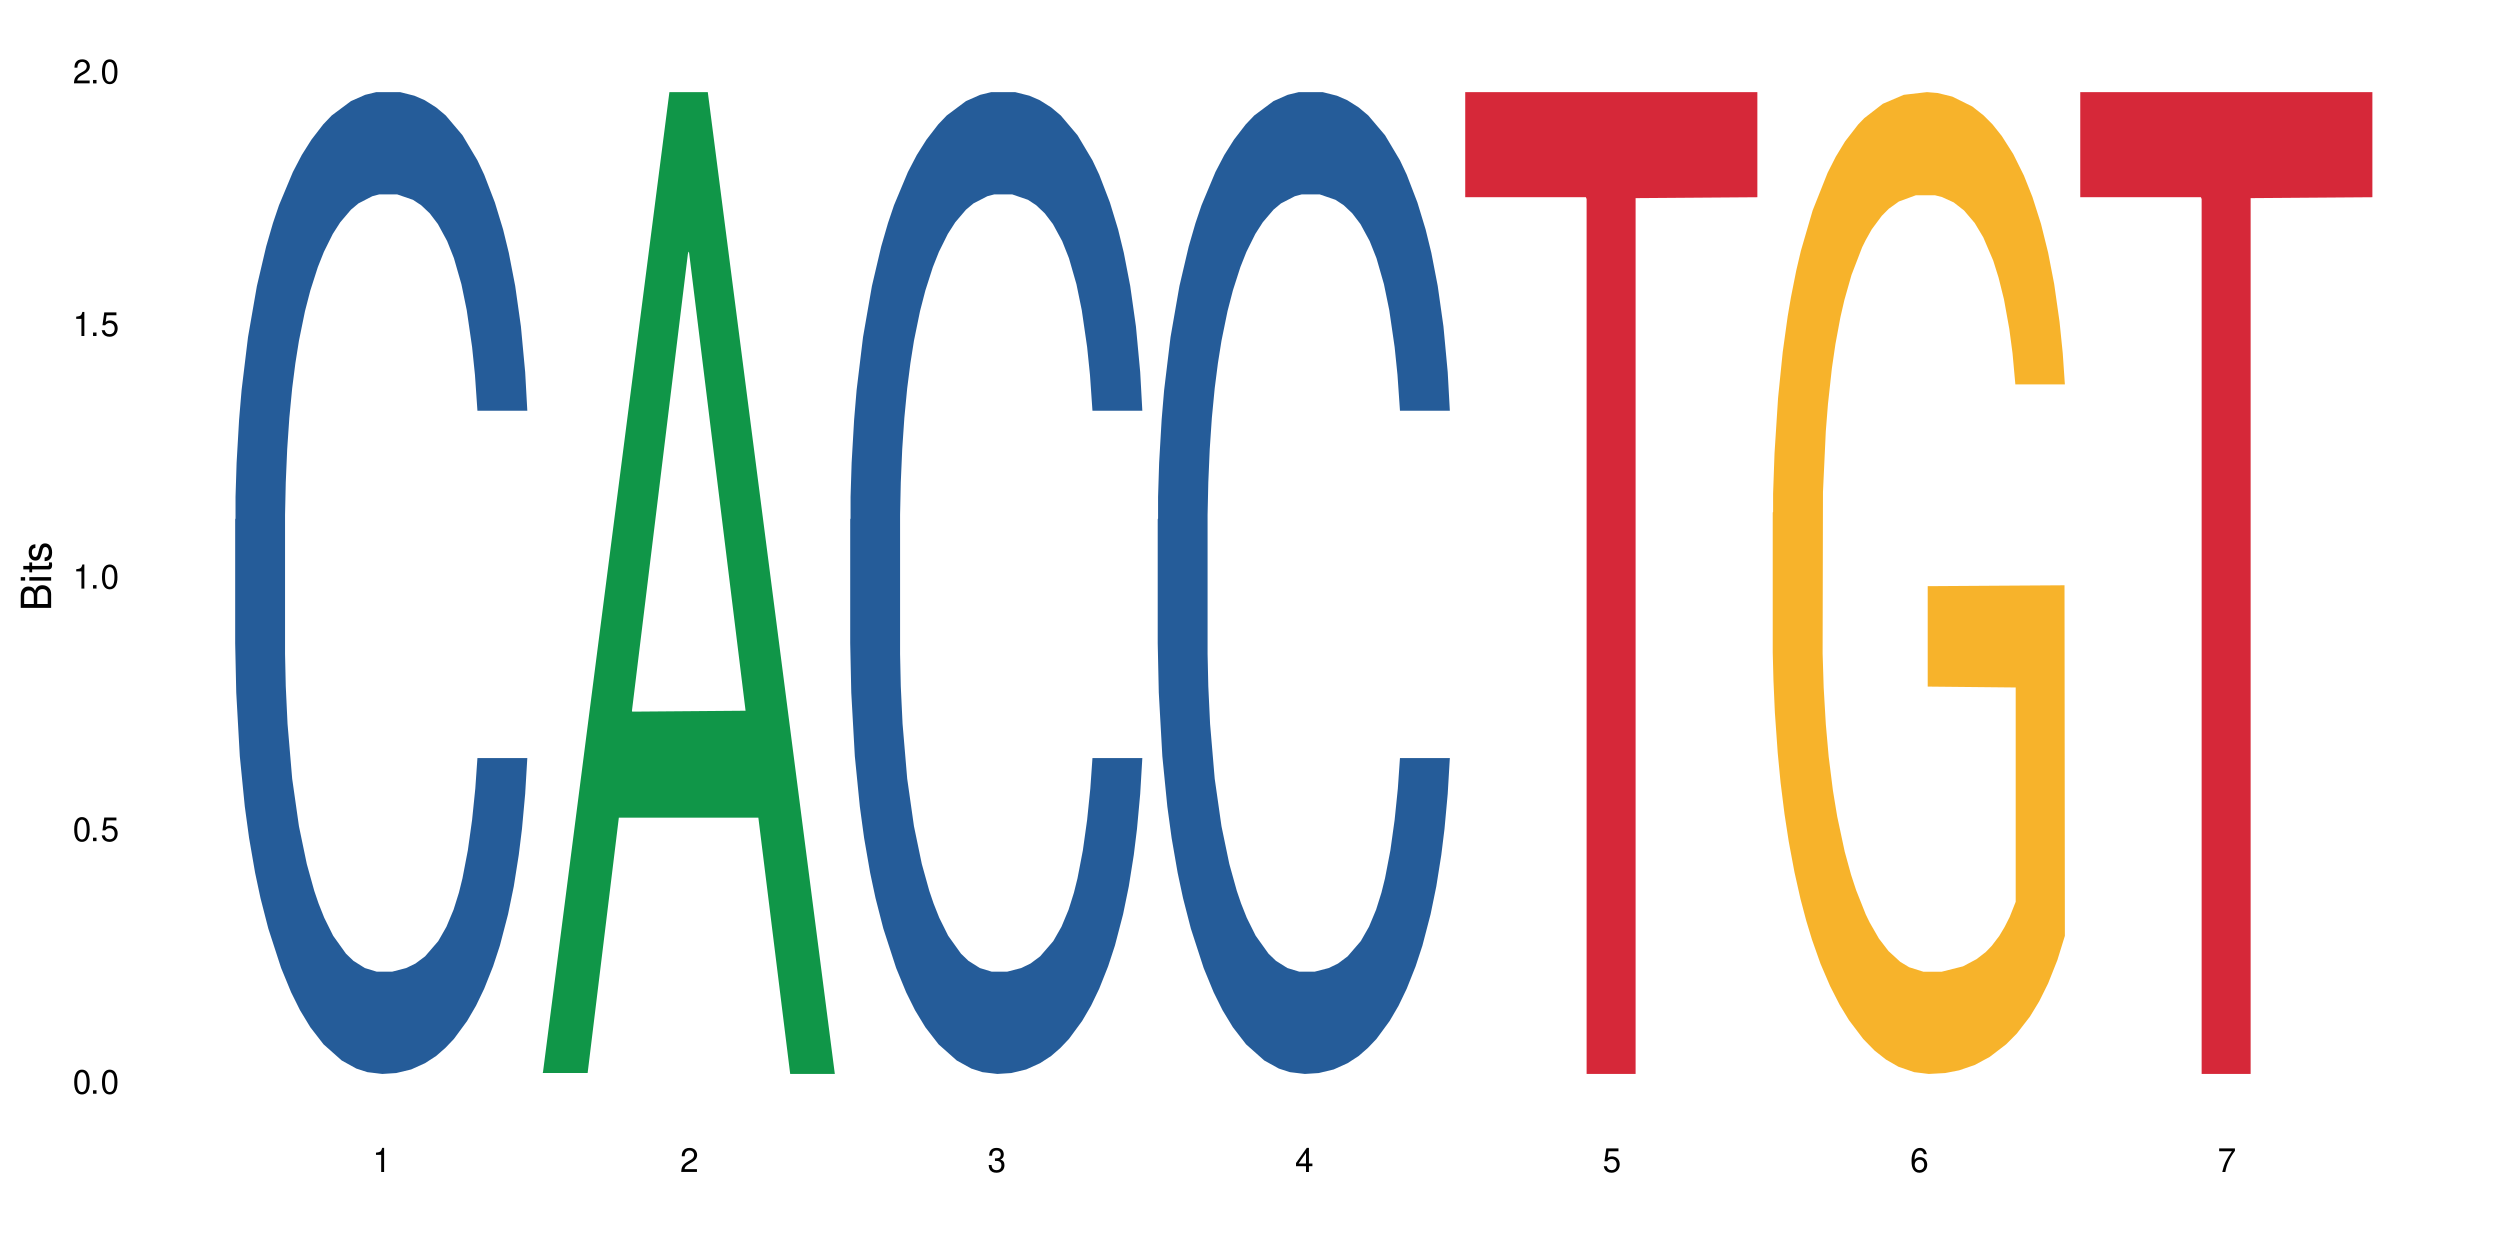 <?xml version="1.0" encoding="UTF-8"?>
<svg xmlns="http://www.w3.org/2000/svg" xmlns:xlink="http://www.w3.org/1999/xlink" width="720" height="360" viewBox="0 0 720 360">
<defs>
<g>
<g id="glyph-0-0">
</g>
<g id="glyph-0-1">
<path d="M 2.641 -6.938 C 2 -6.938 1.422 -6.656 1.078 -6.172 C 0.641 -5.562 0.406 -4.641 0.406 -3.359 C 0.406 -1.016 1.188 0.219 2.641 0.219 C 4.078 0.219 4.859 -1.016 4.859 -3.297 C 4.859 -4.641 4.656 -5.547 4.203 -6.172 C 3.844 -6.656 3.281 -6.938 2.641 -6.938 Z M 2.641 -6.188 C 3.547 -6.188 4 -5.25 4 -3.375 C 4 -1.406 3.562 -0.484 2.625 -0.484 C 1.734 -0.484 1.281 -1.438 1.281 -3.344 C 1.281 -5.25 1.734 -6.188 2.641 -6.188 Z M 2.641 -6.188 "/>
</g>
<g id="glyph-0-2">
<path d="M 1.828 -1 L 0.828 -1 L 0.828 0 L 1.828 0 Z M 1.828 -1 "/>
</g>
<g id="glyph-0-3">
<path d="M 4.562 -6.797 L 1.062 -6.797 L 0.547 -3.094 L 1.328 -3.094 C 1.719 -3.562 2.047 -3.734 2.578 -3.734 C 3.484 -3.734 4.062 -3.109 4.062 -2.094 C 4.062 -1.125 3.484 -0.531 2.578 -0.531 C 1.828 -0.531 1.375 -0.906 1.188 -1.672 L 0.328 -1.672 C 0.453 -1.109 0.547 -0.844 0.75 -0.594 C 1.125 -0.078 1.828 0.219 2.594 0.219 C 3.969 0.219 4.922 -0.781 4.922 -2.219 C 4.922 -3.562 4.031 -4.484 2.719 -4.484 C 2.25 -4.484 1.859 -4.359 1.469 -4.062 L 1.734 -5.969 L 4.562 -5.969 Z M 4.562 -6.797 "/>
</g>
<g id="glyph-0-4">
<path d="M 2.484 -4.938 L 2.484 0 L 3.328 0 L 3.328 -6.938 L 2.766 -6.938 C 2.469 -5.875 2.281 -5.734 0.984 -5.562 L 0.984 -4.938 Z M 2.484 -4.938 "/>
</g>
<g id="glyph-0-5">
<path d="M 4.859 -0.828 L 1.281 -0.828 C 1.359 -1.406 1.672 -1.781 2.5 -2.281 L 3.469 -2.828 C 4.406 -3.344 4.906 -4.062 4.906 -4.906 C 4.906 -5.484 4.672 -6.031 4.266 -6.406 C 3.859 -6.766 3.375 -6.938 2.719 -6.938 C 1.859 -6.938 1.219 -6.625 0.844 -6.031 C 0.609 -5.672 0.5 -5.234 0.484 -4.531 L 1.328 -4.531 C 1.359 -5.016 1.406 -5.281 1.531 -5.516 C 1.75 -5.938 2.188 -6.203 2.703 -6.203 C 3.469 -6.203 4.031 -5.641 4.031 -4.891 C 4.031 -4.344 3.719 -3.859 3.125 -3.516 L 2.234 -3 C 0.812 -2.172 0.406 -1.531 0.328 -0.016 L 4.859 -0.016 Z M 4.859 -0.828 "/>
</g>
<g id="glyph-0-6">
<path d="M 2.125 -3.188 L 2.578 -3.188 C 3.5 -3.188 3.984 -2.766 3.984 -1.922 C 3.984 -1.062 3.469 -0.531 2.594 -0.531 C 1.656 -0.531 1.203 -1 1.156 -2.016 L 0.312 -2.016 C 0.344 -1.453 0.438 -1.094 0.609 -0.781 C 0.953 -0.109 1.625 0.219 2.547 0.219 C 3.953 0.219 4.859 -0.625 4.859 -1.938 C 4.859 -2.828 4.516 -3.297 3.703 -3.594 C 4.344 -3.844 4.656 -4.328 4.656 -5.031 C 4.656 -6.219 3.875 -6.938 2.578 -6.938 C 1.203 -6.938 0.484 -6.172 0.453 -4.703 L 1.297 -4.703 C 1.312 -5.125 1.344 -5.359 1.453 -5.578 C 1.641 -5.969 2.062 -6.203 2.594 -6.203 C 3.344 -6.203 3.797 -5.75 3.797 -5 C 3.797 -4.516 3.609 -4.219 3.25 -4.047 C 3.016 -3.953 2.703 -3.922 2.125 -3.906 Z M 2.125 -3.188 "/>
</g>
<g id="glyph-0-7">
<path d="M 3.141 -1.672 L 3.141 0 L 3.984 0 L 3.984 -1.672 L 4.984 -1.672 L 4.984 -2.438 L 3.984 -2.438 L 3.984 -6.938 L 3.359 -6.938 L 0.266 -2.578 L 0.266 -1.672 Z M 3.141 -2.438 L 1 -2.438 L 3.141 -5.5 Z M 3.141 -2.438 "/>
</g>
<g id="glyph-0-8">
<path d="M 4.781 -5.125 C 4.609 -6.266 3.891 -6.938 2.844 -6.938 C 2.094 -6.938 1.422 -6.578 1.031 -5.953 C 0.594 -5.266 0.406 -4.422 0.406 -3.172 C 0.406 -2 0.578 -1.25 0.984 -0.641 C 1.359 -0.078 1.953 0.219 2.703 0.219 C 3.984 0.219 4.922 -0.75 4.922 -2.094 C 4.922 -3.375 4.062 -4.281 2.844 -4.281 C 2.172 -4.281 1.641 -4.031 1.281 -3.516 C 1.281 -5.234 1.828 -6.188 2.797 -6.188 C 3.391 -6.188 3.797 -5.797 3.938 -5.125 Z M 2.734 -3.531 C 3.547 -3.531 4.062 -2.953 4.062 -2.031 C 4.062 -1.156 3.484 -0.531 2.703 -0.531 C 1.922 -0.531 1.328 -1.188 1.328 -2.078 C 1.328 -2.938 1.906 -3.531 2.734 -3.531 Z M 2.734 -3.531 "/>
</g>
<g id="glyph-0-9">
<path d="M 4.984 -6.797 L 0.438 -6.797 L 0.438 -5.969 L 4.109 -5.969 C 2.5 -3.656 1.828 -2.234 1.328 0 L 2.219 0 C 2.594 -2.172 3.453 -4.047 4.984 -6.094 Z M 4.984 -6.797 "/>
</g>
<g id="glyph-1-0">
</g>
<g id="glyph-1-1">
<path d="M 0 -0.953 L 0 -4.891 C 0 -5.719 -0.234 -6.344 -0.734 -6.797 C -1.188 -7.234 -1.812 -7.469 -2.5 -7.469 C -3.547 -7.469 -4.188 -7 -4.625 -5.875 C -4.984 -6.688 -5.625 -7.094 -6.531 -7.094 C -7.172 -7.094 -7.734 -6.859 -8.141 -6.391 C -8.562 -5.922 -8.75 -5.344 -8.75 -4.5 L -8.75 -0.953 Z M -4.984 -2.062 L -7.766 -2.062 L -7.766 -4.219 C -7.766 -4.844 -7.688 -5.203 -7.453 -5.5 C -7.219 -5.812 -6.859 -5.969 -6.375 -5.969 C -5.891 -5.969 -5.531 -5.812 -5.297 -5.5 C -5.062 -5.203 -4.984 -4.844 -4.984 -4.219 Z M -0.984 -2.062 L -4 -2.062 L -4 -4.781 C -4 -5.766 -3.438 -6.359 -2.484 -6.359 C -1.547 -6.359 -0.984 -5.766 -0.984 -4.781 Z M -0.984 -2.062 "/>
</g>
<g id="glyph-1-2">
<path d="M -6.281 -1.797 L -6.281 -0.797 L 0 -0.797 L 0 -1.797 Z M -8.75 -1.797 L -8.75 -0.797 L -7.484 -0.797 L -7.484 -1.797 Z M -8.75 -1.797 "/>
</g>
<g id="glyph-1-3">
<path d="M -6.281 -3.047 L -6.281 -2.016 L -8.016 -2.016 L -8.016 -1.016 L -6.281 -1.016 L -6.281 -0.172 L -5.469 -0.172 L -5.469 -1.016 L -0.719 -1.016 C -0.078 -1.016 0.281 -1.453 0.281 -2.234 C 0.281 -2.5 0.25 -2.719 0.188 -3.047 L -0.641 -3.047 C -0.609 -2.906 -0.594 -2.766 -0.594 -2.562 C -0.594 -2.141 -0.719 -2.016 -1.156 -2.016 L -5.469 -2.016 L -5.469 -3.047 Z M -6.281 -3.047 "/>
</g>
<g id="glyph-1-4">
<path d="M -4.531 -5.25 C -5.766 -5.25 -6.469 -4.422 -6.469 -2.969 C -6.469 -1.516 -5.719 -0.562 -4.547 -0.562 C -3.562 -0.562 -3.094 -1.062 -2.734 -2.562 L -2.516 -3.484 C -2.344 -4.188 -2.094 -4.469 -1.641 -4.469 C -1.047 -4.469 -0.641 -3.875 -0.641 -3 C -0.641 -2.453 -0.797 -2 -1.062 -1.75 C -1.25 -1.594 -1.422 -1.531 -1.875 -1.469 L -1.875 -0.406 C -0.422 -0.453 0.281 -1.266 0.281 -2.922 C 0.281 -4.5 -0.5 -5.516 -1.719 -5.516 C -2.656 -5.516 -3.172 -4.984 -3.469 -3.734 L -3.703 -2.766 C -3.891 -1.953 -4.156 -1.609 -4.594 -1.609 C -5.188 -1.609 -5.547 -2.125 -5.547 -2.938 C -5.547 -3.75 -5.203 -4.172 -4.531 -4.203 Z M -4.531 -5.25 "/>
</g>
</g>
</defs>
<rect x="-72" y="-36" width="864" height="432" fill="rgb(100%, 100%, 100%)" fill-opacity="1"/>
<path fill-rule="nonzero" fill="rgb(14.51%, 36.078%, 60%)" fill-opacity="1" d="M 67.73 149.562 L 67.832 149.305 L 67.832 143.102 L 68.141 133.277 L 68.859 120.871 L 69.578 112.344 L 71.426 97.094 L 73.988 82.359 L 76.656 70.988 L 78.605 64.266 L 80.352 59.098 L 84.352 49.535 L 86.918 44.625 L 89.688 40.23 L 93.074 35.836 L 95.535 33.25 L 101.078 29.117 L 105.18 27.305 L 108.363 26.531 L 115.238 26.531 L 119.34 27.566 L 122.316 28.855 L 125.598 30.926 L 128.371 33.25 L 133.191 38.938 L 137.5 46.176 L 139.449 50.309 L 142.527 58.324 L 144.891 66.078 L 146.531 72.797 L 148.379 82.359 L 150.02 93.992 L 151.25 107.172 L 151.867 118.289 L 137.5 118.289 L 136.785 107.949 L 135.961 99.938 L 134.422 89.34 L 132.883 81.844 L 130.73 74.348 L 128.781 69.438 L 126.113 64.527 L 123.754 61.426 L 121.289 59.098 L 118.93 57.547 L 114.414 55.996 L 109.184 55.996 L 107.234 56.512 L 103.23 58.582 L 101.078 60.391 L 98 64.008 L 95.844 67.371 L 93.281 72.539 L 91.535 76.934 L 89.379 83.652 L 87.84 89.598 L 86.098 98.129 L 85.07 104.59 L 84.148 111.824 L 83.328 120.355 L 82.711 129.402 L 82.301 138.965 L 82.094 148.27 L 82.094 188.332 L 82.301 197.637 L 82.812 208.492 L 84.148 224.262 L 86.098 237.957 L 88.355 248.816 L 90.508 256.57 L 91.742 260.188 L 93.383 264.324 L 95.945 269.492 L 99.641 274.66 L 101.797 276.73 L 105.078 278.797 L 108.465 279.832 L 112.98 279.832 L 116.98 278.797 L 119.648 277.504 L 122.418 275.438 L 126.215 271.043 L 128.574 266.906 L 130.629 261.996 L 132.168 257.086 L 133.191 252.949 L 134.73 244.938 L 135.961 236.148 L 136.887 227.102 L 137.5 218.316 L 151.867 218.316 L 151.25 228.652 L 150.328 238.734 L 149.402 246.23 L 147.969 255.277 L 146.324 263.289 L 143.965 272.336 L 142.016 278.281 L 139.449 284.742 L 137.09 289.652 L 134.527 294.047 L 130.73 299.215 L 128.266 301.801 L 125.598 304.129 L 122.418 306.195 L 118.418 308.004 L 114.109 309.039 L 110.105 309.297 L 105.797 308.781 L 102.617 307.746 L 98.41 305.418 L 93.176 300.766 L 89.379 295.855 L 86.406 290.945 L 83.84 285.777 L 80.969 278.797 L 77.273 267.426 L 75.016 258.637 L 73.477 251.398 L 71.734 241.32 L 70.5 232.273 L 69.066 217.797 L 68.039 199.445 L 67.73 185.23 Z M 67.73 149.562 "/>
<path fill-rule="nonzero" fill="rgb(6.275%, 58.824%, 28.235%)" fill-opacity="1" d="M 156.293 309.031 L 156.383 308.766 L 192.789 26.531 L 203.844 26.531 L 240.43 309.297 L 227.574 309.297 L 218.406 235.484 L 178.227 235.484 L 169.238 309.031 L 156.293 309.031 L 182.094 204.953 L 214.723 204.688 L 198.453 72.73 L 198.273 72.465 L 198.094 73.262 L 182.004 204.688 L 182.094 204.953 Z M 156.293 309.031 "/>
<path fill-rule="nonzero" fill="rgb(14.51%, 36.078%, 60%)" fill-opacity="1" d="M 244.859 149.562 L 244.961 149.305 L 244.961 143.102 L 245.27 133.277 L 245.988 120.871 L 246.703 112.344 L 248.551 97.094 L 251.117 82.359 L 253.785 70.988 L 255.734 64.266 L 257.477 59.098 L 261.48 49.535 L 264.043 44.625 L 266.816 40.23 L 270.199 35.836 L 272.664 33.25 L 278.203 29.117 L 282.309 27.305 L 285.488 26.531 L 292.363 26.531 L 296.469 27.566 L 299.441 28.855 L 302.727 30.926 L 305.496 33.25 L 310.32 38.938 L 314.629 46.176 L 316.578 50.309 L 319.656 58.324 L 322.016 66.078 L 323.656 72.797 L 325.504 82.359 L 327.145 93.992 L 328.379 107.172 L 328.992 118.289 L 314.629 118.289 L 313.91 107.949 L 313.09 99.938 L 311.551 89.34 L 310.012 81.844 L 307.855 74.348 L 305.906 69.438 L 303.238 64.527 L 300.879 61.426 L 298.418 59.098 L 296.059 57.547 L 291.543 55.996 L 286.309 55.996 L 284.359 56.512 L 280.359 58.582 L 278.203 60.391 L 275.125 64.008 L 272.973 67.371 L 270.406 72.539 L 268.66 76.934 L 266.508 83.652 L 264.969 89.598 L 263.223 98.129 L 262.199 104.59 L 261.273 111.824 L 260.453 120.355 L 259.84 129.402 L 259.426 138.965 L 259.223 148.27 L 259.223 188.332 L 259.426 197.637 L 259.941 208.492 L 261.273 224.262 L 263.223 237.957 L 265.48 248.816 L 267.637 256.57 L 268.867 260.188 L 270.508 264.324 L 273.074 269.492 L 276.77 274.66 L 278.922 276.73 L 282.207 278.797 L 285.59 279.832 L 290.105 279.832 L 294.109 278.797 L 296.773 277.504 L 299.547 275.438 L 303.344 271.043 L 305.703 266.906 L 307.754 261.996 L 309.293 257.086 L 310.32 252.949 L 311.859 244.938 L 313.09 236.148 L 314.012 227.102 L 314.629 218.316 L 328.992 218.316 L 328.379 228.652 L 327.453 238.734 L 326.531 246.23 L 325.094 255.277 L 323.453 263.289 L 321.094 272.336 L 319.145 278.281 L 316.578 284.742 L 314.219 289.652 L 311.652 294.047 L 307.855 299.215 L 305.395 301.801 L 302.727 304.129 L 299.547 306.195 L 295.543 308.004 L 291.234 309.039 L 287.234 309.297 L 282.926 308.781 L 279.742 307.746 L 275.535 305.418 L 270.305 300.766 L 266.508 295.855 L 263.531 290.945 L 260.965 285.777 L 258.094 278.797 L 254.398 267.426 L 252.145 258.637 L 250.605 251.398 L 248.859 241.32 L 247.629 232.273 L 246.191 217.797 L 245.164 199.445 L 244.859 185.23 Z M 244.859 149.562 "/>
<path fill-rule="nonzero" fill="rgb(14.51%, 36.078%, 60%)" fill-opacity="1" d="M 333.422 149.562 L 333.523 149.305 L 333.523 143.102 L 333.832 133.277 L 334.551 120.871 L 335.27 112.344 L 337.113 97.094 L 339.68 82.359 L 342.348 70.988 L 344.297 64.266 L 346.043 59.098 L 350.043 49.535 L 352.609 44.625 L 355.379 40.23 L 358.766 35.836 L 361.227 33.25 L 366.766 29.117 L 370.871 27.305 L 374.051 26.531 L 380.926 26.531 L 385.031 27.566 L 388.008 28.855 L 391.289 30.926 L 394.059 33.25 L 398.883 38.938 L 403.191 46.176 L 405.141 50.309 L 408.219 58.324 L 410.578 66.078 L 412.223 72.797 L 414.066 82.359 L 415.711 93.992 L 416.941 107.172 L 417.555 118.289 L 403.191 118.289 L 402.473 107.949 L 401.652 99.938 L 400.113 89.34 L 398.574 81.844 L 396.422 74.348 L 394.469 69.438 L 391.805 64.527 L 389.441 61.426 L 386.98 59.098 L 384.621 57.547 L 380.105 55.996 L 374.875 55.996 L 372.922 56.512 L 368.922 58.582 L 366.766 60.391 L 363.688 64.008 L 361.535 67.371 L 358.969 72.539 L 357.227 76.934 L 355.07 83.652 L 353.531 89.598 L 351.789 98.129 L 350.762 104.59 L 349.836 111.824 L 349.016 120.355 L 348.402 129.402 L 347.992 138.965 L 347.785 148.27 L 347.785 188.332 L 347.992 197.637 L 348.504 208.492 L 349.836 224.262 L 351.789 237.957 L 354.043 248.816 L 356.199 256.57 L 357.43 260.188 L 359.07 264.324 L 361.637 269.492 L 365.332 274.66 L 367.484 276.73 L 370.77 278.797 L 374.156 279.832 L 378.668 279.832 L 382.672 278.797 L 385.34 277.504 L 388.109 275.438 L 391.906 271.043 L 394.266 266.906 L 396.316 261.996 L 397.855 257.086 L 398.883 252.949 L 400.422 244.938 L 401.652 236.148 L 402.578 227.102 L 403.191 218.316 L 417.555 218.316 L 416.941 228.652 L 416.016 238.734 L 415.094 246.23 L 413.656 255.277 L 412.016 263.289 L 409.656 272.336 L 407.707 278.281 L 405.141 284.742 L 402.781 289.652 L 400.215 294.047 L 396.422 299.215 L 393.957 301.801 L 391.289 304.129 L 388.109 306.195 L 384.109 308.004 L 379.797 309.039 L 375.797 309.297 L 371.488 308.781 L 368.305 307.746 L 364.102 305.418 L 358.867 300.766 L 355.07 295.855 L 352.094 290.945 L 349.531 285.777 L 346.656 278.797 L 342.965 267.426 L 340.707 258.637 L 339.168 251.398 L 337.422 241.32 L 336.191 232.273 L 334.754 217.797 L 333.73 199.445 L 333.422 185.23 Z M 333.422 149.562 "/>
<path fill-rule="nonzero" fill="rgb(83.922%, 15.686%, 22.353%)" fill-opacity="1" d="M 421.984 26.531 L 506.121 26.531 L 506.121 56.801 L 471.055 57.062 L 471.055 309.297 L 456.945 309.297 L 456.945 57.328 L 456.742 56.801 L 421.984 56.801 Z M 421.984 26.531 "/>
<path fill-rule="nonzero" fill="rgb(96.863%, 70.196%, 16.863%)" fill-opacity="1" d="M 510.547 147.641 L 510.652 147.383 L 510.652 142.219 L 511.062 130.598 L 512.086 114.59 L 513.422 101.418 L 514.855 91.09 L 515.781 85.668 L 517.32 77.918 L 518.652 72.238 L 522.039 60.617 L 526.348 49.773 L 528.707 45.125 L 531.375 40.734 L 535.172 35.828 L 536.918 34.02 L 542.254 29.887 L 548.305 27.305 L 554.977 26.531 L 558.055 26.789 L 562.262 27.82 L 568.008 30.664 L 571.289 33.246 L 573.855 35.828 L 576.523 39.184 L 579.805 44.348 L 582.883 50.547 L 585.348 56.746 L 587.809 64.492 L 589.859 72.754 L 591.605 81.793 L 593.145 92.641 L 594.066 101.676 L 594.684 110.715 L 580.422 110.715 L 579.602 101.676 L 578.676 94.703 L 577.137 86.184 L 575.598 79.984 L 574.059 75.078 L 571.188 68.363 L 568.723 64.234 L 565.645 60.617 L 562.672 58.293 L 559.285 56.746 L 557.234 56.227 L 551.793 56.227 L 546.871 58.035 L 543.996 60.102 L 541.945 62.168 L 539.07 66.039 L 537.328 69.141 L 536.301 71.207 L 533.223 79.211 L 531.172 86.441 L 530.043 91.348 L 528.605 99.094 L 527.582 106.066 L 526.453 116.395 L 525.836 124.145 L 525.016 141.703 L 524.914 188.184 L 525.219 197.996 L 525.836 208.586 L 526.656 217.883 L 527.887 227.695 L 529.121 235.184 L 531.273 245.254 L 533.121 251.969 L 534.559 256.359 L 537.328 263.332 L 538.457 265.656 L 541.125 270.305 L 543.895 273.918 L 547.281 277.016 L 549.844 278.566 L 553.949 279.859 L 559.184 279.859 L 565.34 278.309 L 569.238 276.242 L 571.906 274.176 L 573.648 272.367 L 575.805 269.527 L 577.344 266.945 L 578.781 264.105 L 580.523 259.715 L 580.523 197.996 L 555.18 197.738 L 555.18 168.816 L 594.582 168.559 L 594.684 269.527 L 592.527 276.5 L 589.859 283.215 L 587.297 288.379 L 584.629 292.77 L 580.832 297.676 L 577.754 300.773 L 573.035 304.391 L 568.723 306.715 L 564.211 308.262 L 560.207 309.039 L 555.488 309.297 L 551.281 308.781 L 546.766 307.23 L 543.176 305.164 L 539.895 302.582 L 536.609 299.227 L 532.504 293.801 L 529.836 289.414 L 527.066 283.988 L 524.297 277.535 L 521.836 270.562 L 520.191 265.137 L 518.551 258.941 L 516.809 251.195 L 515.164 242.414 L 513.934 234.41 L 512.805 225.371 L 511.984 216.848 L 511.164 205.227 L 510.754 195.934 L 510.547 187.926 Z M 510.547 147.641 "/>
<path fill-rule="nonzero" fill="rgb(83.922%, 15.686%, 22.353%)" fill-opacity="1" d="M 599.113 26.531 L 683.246 26.531 L 683.246 56.801 L 648.184 57.062 L 648.184 309.297 L 634.074 309.297 L 634.074 57.328 L 633.871 56.801 L 599.113 56.801 Z M 599.113 26.531 "/>
<g fill="rgb(0%, 0%, 0%)" fill-opacity="1">
<use xlink:href="#glyph-0-1" x="20.965" y="314.993"/>
<use xlink:href="#glyph-0-2" x="25.965" y="314.993"/>
<use xlink:href="#glyph-0-1" x="28.965" y="314.993"/>
</g>
<g fill="rgb(0%, 0%, 0%)" fill-opacity="1">
<use xlink:href="#glyph-0-1" x="20.965" y="242.251"/>
<use xlink:href="#glyph-0-2" x="25.965" y="242.251"/>
<use xlink:href="#glyph-0-3" x="28.965" y="242.251"/>
</g>
<g fill="rgb(0%, 0%, 0%)" fill-opacity="1">
<use xlink:href="#glyph-0-4" x="20.965" y="169.509"/>
<use xlink:href="#glyph-0-2" x="25.965" y="169.509"/>
<use xlink:href="#glyph-0-1" x="28.965" y="169.509"/>
</g>
<g fill="rgb(0%, 0%, 0%)" fill-opacity="1">
<use xlink:href="#glyph-0-4" x="20.965" y="96.767"/>
<use xlink:href="#glyph-0-2" x="25.965" y="96.767"/>
<use xlink:href="#glyph-0-3" x="28.965" y="96.767"/>
</g>
<g fill="rgb(0%, 0%, 0%)" fill-opacity="1">
<use xlink:href="#glyph-0-5" x="20.965" y="24.024"/>
<use xlink:href="#glyph-0-2" x="25.965" y="24.024"/>
<use xlink:href="#glyph-0-1" x="28.965" y="24.024"/>
</g>
<g fill="rgb(0%, 0%, 0%)" fill-opacity="1">
<use xlink:href="#glyph-0-4" x="107.297" y="337.532"/>
</g>
<g fill="rgb(0%, 0%, 0%)" fill-opacity="1">
<use xlink:href="#glyph-0-5" x="195.863" y="337.532"/>
</g>
<g fill="rgb(0%, 0%, 0%)" fill-opacity="1">
<use xlink:href="#glyph-0-6" x="284.426" y="337.532"/>
</g>
<g fill="rgb(0%, 0%, 0%)" fill-opacity="1">
<use xlink:href="#glyph-0-7" x="372.988" y="337.532"/>
</g>
<g fill="rgb(0%, 0%, 0%)" fill-opacity="1">
<use xlink:href="#glyph-0-3" x="461.551" y="337.532"/>
</g>
<g fill="rgb(0%, 0%, 0%)" fill-opacity="1">
<use xlink:href="#glyph-0-8" x="550.117" y="337.532"/>
</g>
<g fill="rgb(0%, 0%, 0%)" fill-opacity="1">
<use xlink:href="#glyph-0-9" x="638.68" y="337.532"/>
</g>
<g fill="rgb(0%, 0%, 0%)" fill-opacity="1">
<use xlink:href="#glyph-1-1" x="14.725" y="176.012"/>
<use xlink:href="#glyph-1-2" x="14.725" y="168.012"/>
<use xlink:href="#glyph-1-3" x="14.725" y="165.012"/>
<use xlink:href="#glyph-1-4" x="14.725" y="162.012"/>
</g>
</svg>
